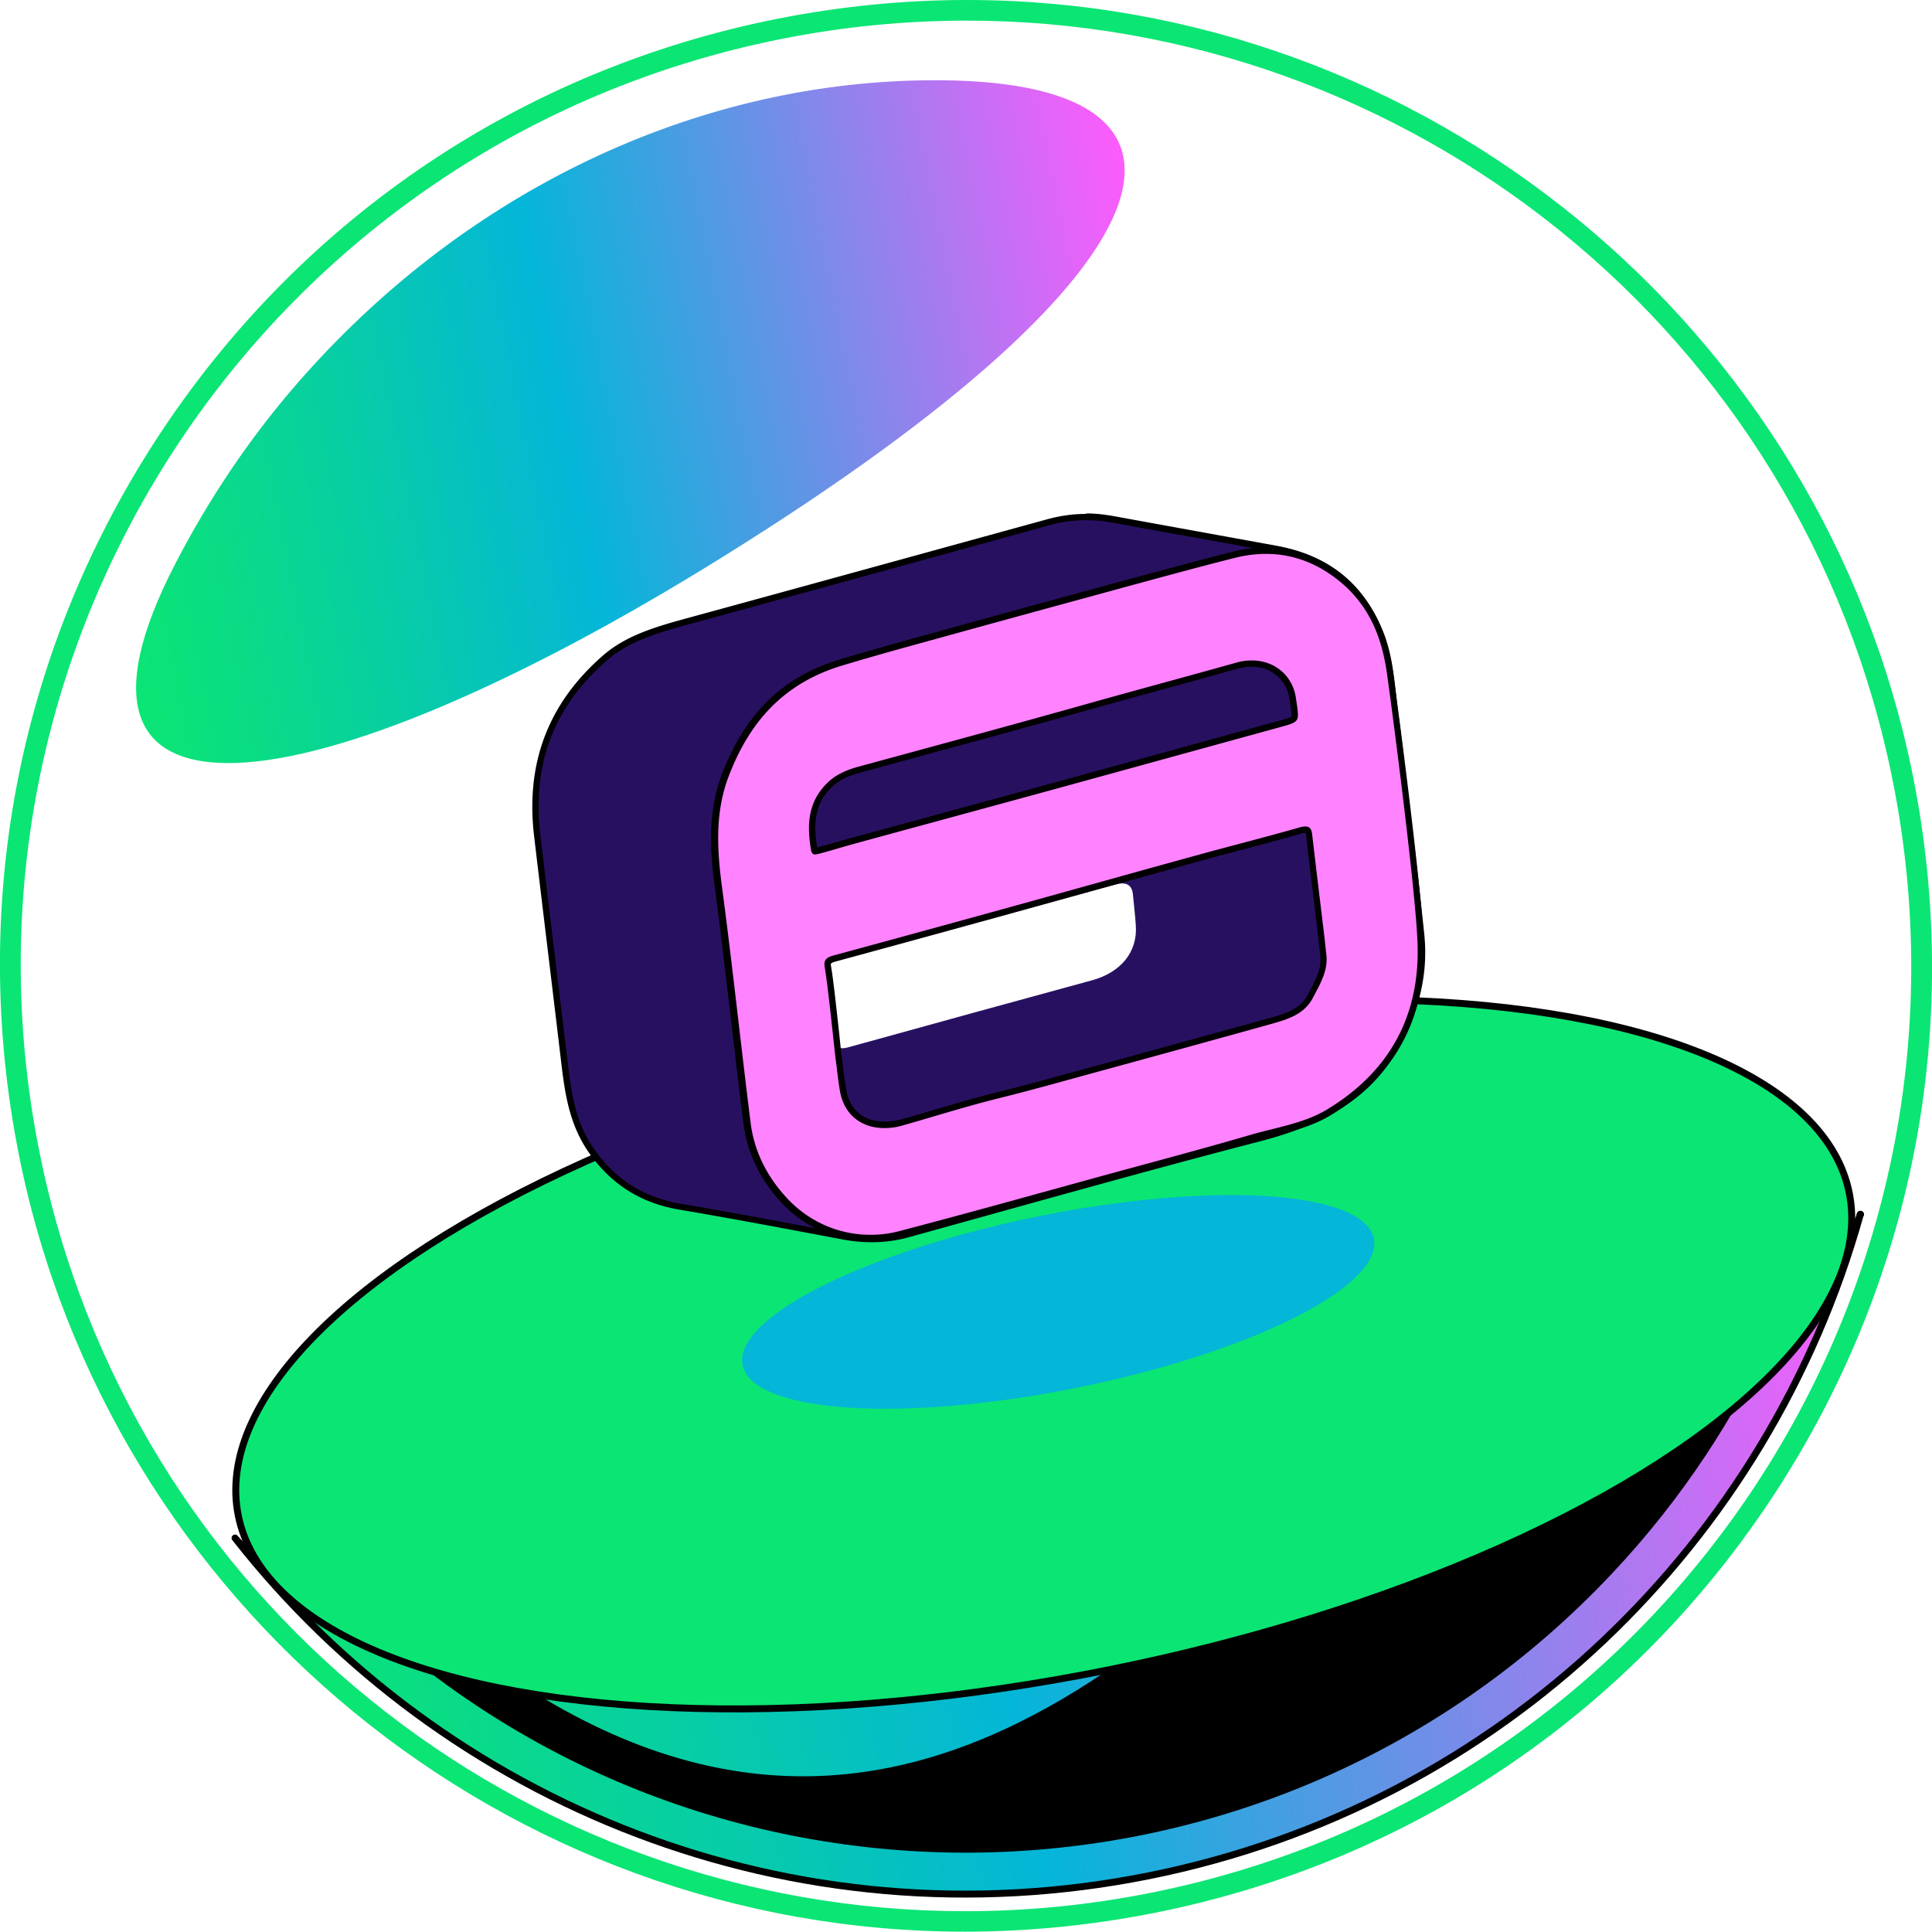<svg xmlns="http://www.w3.org/2000/svg" xmlns:xlink="http://www.w3.org/1999/xlink" id="Layer_2" data-name="Layer 2" viewBox="0 0 119.85 119.83"><defs><linearGradient id="New_Gradient_Swatch_copy_4" x1="605.62" x2="672.26" y1="-1176.04" y2="-1176.04" data-name="New Gradient Swatch copy 4" gradientTransform="rotate(-11.32 6399.827 2451.856)" gradientUnits="userSpaceOnUse"><stop offset="0" stop-color="#0be574"/><stop offset=".08" stop-color="#0ade81"/><stop offset=".24" stop-color="#07cea4"/><stop offset=".44" stop-color="#04b6d8"/><stop offset="1" stop-color="#fd5bfc"/></linearGradient><linearGradient xlink:href="#New_Gradient_Swatch_copy_4" id="New_Gradient_Swatch_copy_4-2" x1="601.41" x2="704.21" y1="-1096.22" y2="-1096.22" data-name="New Gradient Swatch copy 4"/><style>.cls-6,.cls-7{stroke-width:0}.cls-7{fill:#281061}</style></defs><g id="text"><path d="M59.99 1.28c27.37 0 51.84 19.26 57.42 47.13 6.36 31.75-14.23 62.64-45.98 69-3.89.78-7.76 1.15-11.57 1.15-27.37 0-51.84-19.26-57.42-47.13-6.36-31.75 14.22-62.64 45.97-69 3.89-.78 7.76-1.15 11.57-1.15m0-1.28c-3.95 0-7.92.4-11.83 1.18C32.46 4.32 18.93 13.39 10.06 26.7 1.2 40.02-1.96 55.99 1.18 71.68c5.59 27.9 30.26 48.15 58.68 48.15 3.94 0 7.92-.4 11.83-1.18 15.69-3.14 29.22-12.21 38.09-25.52s12.03-29.29 8.89-44.98C113.08 20.25 88.4 0 59.99 0Z" style="fill:#0be574;stroke-width:0"/><path d="M18.46 23.76C28.53 12.2 42.35 5.43 56.55 5c20.29-.62 17.85 11.16-11.72 29.55-25.84 16.07-42.97 17.85-33.96.43 2.04-3.94 4.54-7.72 7.59-11.22Z" style="stroke-width:0;fill:url(#New_Gradient_Swatch_copy_4)"/><path d="M66.99 95.2c-26.03 5.21-48.35 5.19-52.41.21h0c12.98 16.56 34.6 25.37 56.65 20.96 21.99-4.4 38.53-20.8 44.17-41.02-2.07 6.14-22.56 14.68-48.41 19.85Z" style="stroke:#000;stroke-linecap:round;stroke-linejoin:round;stroke-width:.43px;fill:url(#New_Gradient_Swatch_copy_4-2)"/><path d="m106.72 82.58-.11.17c-1.28 1.88-16.65.97-18.38 2.81-15.6 16.62-35.61 38.27-63.18 13.25 0 0-3.36-.41-4.75-.72.63.66 1.29 1.3 1.96 1.93 22.15 20.8 56.98 19.7 77.78-2.45 4.31-4.59 7.67-9.72 10.11-15.16l1.09-2.44-2.3 1.36c-.64.38-1.32.76-2.05 1.14l-.18.1Z" class="cls-6"/><ellipse cx="64.75" cy="84" rx="50.96" ry="19.99" style="fill:#0be574;stroke:#000;stroke-linecap:round;stroke-linejoin:round;stroke-width:.43px" transform="rotate(-11.32 64.78 84.01)"/><ellipse cx="65.65" cy="80.76" rx="19.97" ry="5.45" style="fill:#04b6d8;stroke-width:0" transform="rotate(-11.32 65.66 80.786)"/><path d="m115.4 75.34.01-.01h-.01v.01z" style="fill:#ebe9e9;stroke:#000;stroke-linecap:round;stroke-linejoin:round;stroke-width:.43px"/><path d="m115.4 75.34.01-.01h-.01v.01z" style="fill:#a66cff;stroke:#000;stroke-linecap:round;stroke-linejoin:round;stroke-width:.43px"/><path d="M54.08 76.87c-.58 0-1.19-.06-1.81-.18-3.58-.68-6.82-1.29-10.09-1.84-2.31-.39-4.09-1.5-5.44-3.39-1.18-1.65-1.48-3.44-1.72-5.44l-.59-4.89c-.37-3.1-.75-6.2-1.11-9.31-.53-4.49.85-8.1 4.21-11.02 1.35-1.17 3.05-1.7 5.14-2.27 7.47-2.04 14.93-4.09 22.39-6.15a8.714 8.714 0 0 1 3.96-.17c1.63.3 8.4 1.52 10.16 1.85 3.19.59 5.31 2.32 6.48 5.3.48 1.22.62 2.48.78 3.94.07.6.13 1.23.23 1.89.13 1.12.27 2.29.42 3.49.37 3 .74 6.11 1.07 9.26.27 2.55-.37 5.09-1.9 7.53-1.57 2.5-4.08 4.09-8.13 5.14-5.4 1.4-10.86 2.92-16.14 4.38l-5.63 1.56c-.75.21-1.52.31-2.29.31Zm24.4-42.7c-.63 0-1.29.08-1.95.25-2.11.53-4.21 1.1-6.31 1.67l-.79.21c-3.65.99-7.3 1.99-10.95 3l-.85.23c-1.83.5-3.71 1.02-5.55 1.58-3.43 1.05-5.69 3.25-7.11 6.93-.9 2.32-.75 4.71-.45 6.94.38 2.87.72 5.74 1.05 8.62.24 2.02.47 4.03.72 6.05.22 1.75.98 3.34 2.25 4.74 1.4 1.53 3.36 2.4 5.38 2.4.62 0 1.24-.08 1.85-.24 3.06-.79 6.14-1.65 9.13-2.47l3.44-.95 2.39-.65c2.27-.62 4.54-1.23 6.79-1.89.44-.13.88-.24 1.33-.35 1.19-.3 2.43-.6 3.48-1.24 3.92-2.36 5.85-5.85 5.73-10.36-.07-2.94-1.49-13.96-1.9-16.9-.26-1.8-.9-4.4-3.52-6.24-1.28-.9-2.69-1.36-4.18-1.36Z" class="cls-7"/><path d="M67.39 32.27c.53 0 1.07.05 1.61.15 1.64.3 3.28.6 4.92.89l3.83.69c-.41.04-.83.11-1.25.22-2.13.54-4.27 1.12-6.35 1.68l-.76.21c-3.65.99-7.3 1.99-10.95 3l-.83.23c-1.83.5-3.72 1.03-5.57 1.59-3.49 1.07-5.79 3.31-7.24 7.05-.91 2.36-.76 4.78-.46 7.04.38 2.87.72 5.79 1.05 8.61.24 2.02.47 4.04.73 6.06.22 1.79 1 3.42 2.3 4.85.62.68 1.36 1.24 2.16 1.65-2.9-.55-5.61-1.05-8.36-1.52-2.25-.38-3.99-1.47-5.31-3.31-1.16-1.61-1.45-3.38-1.68-5.35l-.6-4.95-1.11-9.25c-.52-4.42.83-7.97 4.14-10.85 1.32-1.15 3-1.67 5.06-2.23 7.47-2.04 14.93-4.09 22.39-6.15a8.34 8.34 0 0 1 2.27-.31m0-.39c-.8 0-1.59.11-2.37.32-7.46 2.05-14.92 4.11-22.39 6.15-1.9.52-3.78 1.06-5.21 2.31-3.53 3.07-4.79 6.85-4.28 11.19.56 4.73 1.14 9.46 1.7 14.19.23 1.91.52 3.81 1.75 5.53 1.31 1.83 3.08 3.05 5.57 3.47 3.37.57 6.73 1.21 10.08 1.84.62.12 1.24.18 1.84.18.79 0 1.57-.1 2.34-.32 7.25-2 14.47-4.05 21.76-5.94 3.54-.92 6.46-2.38 8.25-5.23 1.48-2.37 2.22-4.92 1.93-7.65-.46-4.42-1.03-8.84-1.49-12.76-.34-2.3-.34-4.12-1.02-5.88-1.1-2.81-3.14-4.78-6.63-5.42-3.39-.62-6.77-1.23-10.16-1.85-.57-.1-1.13-.16-1.68-.16ZM53.94 76.6c-1.99 0-3.87-.85-5.23-2.34-1.26-1.38-1.99-2.93-2.2-4.63-.61-4.89-1.13-9.78-1.78-14.67-.31-2.33-.42-4.63.44-6.85 1.21-3.13 3.21-5.66 6.98-6.81 2.11-.64 4.25-1.23 6.39-1.81 3.64-1.01 7.29-2 10.94-3 2.36-.64 4.72-1.29 7.1-1.89.64-.16 1.28-.24 1.9-.24 1.44 0 2.81.44 4.06 1.32 2.26 1.59 3.11 3.75 3.44 6.11.37 2.6 1.83 13.85 1.9 16.87.11 4.19-1.59 7.74-5.64 10.18-1.42.85-3.15 1.1-4.76 1.57-3.04.89-6.12 1.7-9.18 2.54-4.19 1.15-8.36 2.32-12.57 3.42-.6.16-1.2.23-1.8.23Z" class="cls-6"/><path d="M51.13 59.99c-.07-.41.08-.59.52-.71 3.94-1.07 7.88-2.15 11.82-3.24 3.64-1.01 7.27-2.03 10.91-3.03 2.06-.57 4.14-1.09 6.2-1.68.57-.16.74 0 .79.44.24 2.06.49 4.13.74 6.19.05.42.1.84.14 1.27.11.98-.37 1.78-.82 2.64-.59 1.15-1.75 1.41-2.92 1.74-3.52.97-7.04 1.94-10.57 2.91-2.04.56-4.07 1.13-6.13 1.64-1.97.49-3.88 1.11-5.82 1.65-2.01.56-3.61-.31-3.92-2.16-.11-.64-.17-1.29-.26-1.93-.09-.62-.47-4.44-.68-5.73Zm.77 4.46c0 .72.36.62.9.47 4.98-1.38 9.96-2.75 14.95-4.11 1.78-.49 2.82-1.75 2.71-3.39-.04-.64-.12-1.29-.18-1.93q-.08-.9-1.1-.62c-.32.09-.64.17-.95.25-5.39 1.48-10.79 2.97-16.19 4.43-.55.15-.73.37-.65.84.11.71.52 3.42.52 4.06ZM80.4 43.7c.15 1.09.14 1.08-1.08 1.42-4.74 1.3-9.48 2.61-14.22 3.91-4.13 1.13-8.26 2.25-12.4 3.38-.63.17-1.26.36-1.89.54-.25.07-.48.13-.55-.24-.26-1.53-.21-2.98 1.04-4.18.53-.51 1.2-.79 1.94-.99 4.48-1.22 8.96-2.43 13.42-3.68 3.32-.93 6.65-1.83 9.97-2.76 1.97-.55 3.49.62 3.71 2.19l.06.4Z" class="cls-7"/><path d="M54 76.79c-2.02 0-3.98-.87-5.38-2.4-1.28-1.4-2.04-2.99-2.25-4.74-.25-2.01-.49-4.03-.72-6.04-.34-2.88-.67-5.75-1.05-8.63-.29-2.23-.44-4.62.45-6.94 1.42-3.68 3.68-5.89 7.11-6.93 1.83-.56 3.71-1.08 5.53-1.58l.86-.24c3.65-1.01 7.29-2 10.95-3l.8-.22c2.1-.57 4.19-1.14 6.3-1.67.66-.17 1.31-.25 1.95-.25 1.49 0 2.89.46 4.17 1.36 2 1.4 3.12 3.39 3.52 6.24.42 2.94 1.83 13.96 1.9 16.9.11 4.51-1.81 7.99-5.73 10.36-1.06.64-2.29.94-3.48 1.24-.45.11-.89.22-1.33.35-2.25.66-4.52 1.27-6.79 1.88l-2.4.65-3.44.95c-2.99.82-6.08 1.68-9.14 2.47-.61.16-1.23.24-1.85.24Zm27-25.34c-.08 0-.18.02-.31.06-1.21.35-2.43.67-3.66 1-.85.23-1.7.45-2.54.68-1.94.53-3.87 1.07-5.81 1.61-1.7.47-3.41.95-5.11 1.42-3.94 1.09-7.88 2.17-11.82 3.24-.38.1-.42.21-.38.49.14.86.36 2.83.52 4.27.08.7.14 1.26.17 1.46l.09.72c.05.4.1.81.17 1.21.22 1.35 1.18 2.16 2.56 2.16.35 0 .73-.05 1.11-.16.7-.2 1.4-.4 2.09-.61 1.22-.36 2.47-.73 3.73-1.05 1.67-.42 3.32-.87 4.98-1.33l1.15-.31c3.52-.96 7.05-1.93 10.57-2.91l.17-.05c1.08-.3 2.1-.58 2.63-1.59l.12-.22c.4-.75.77-1.47.68-2.3l-.14-1.26-.74-6.19c-.04-.33-.12-.33-.23-.33Zm-3.34-10.3c-.3 0-.61.04-.92.13-1.54.43-3.09.86-4.64 1.28-1.78.49-3.56.98-5.33 1.47-3.34.94-6.7 1.85-10.05 2.76l-3.37.92c-.85.23-1.42.52-1.85.94-1.26 1.22-1.21 2.71-.98 4.01.02.13.05.13.08.13.06 0 .15-.02.22-.05.3-.08.6-.17.9-.26.33-.1.66-.19.99-.28 0 0 9.92-2.7 12.4-3.38 2.56-.7 14.22-3.91 14.22-3.91q1.06-.29.94-1.2l-.06-.4c-.17-1.27-1.22-2.16-2.54-2.16Z" style="fill:#ff83ff;stroke-width:0"/><path d="M78.54 34.36c1.44 0 2.81.44 4.06 1.32 2.26 1.59 3.11 3.75 3.44 6.11.37 2.6 1.83 13.85 1.9 16.87.11 4.19-1.59 7.74-5.64 10.18-1.42.85-3.15 1.1-4.76 1.57-3.04.89-6.12 1.7-9.18 2.54-4.19 1.15-8.36 2.32-12.57 3.42-.6.16-1.2.23-1.8.23-1.99 0-3.87-.84-5.23-2.34-1.26-1.38-1.99-2.93-2.2-4.63-.61-4.89-1.13-9.78-1.78-14.67-.31-2.33-.42-4.63.44-6.85 1.21-3.13 3.21-5.66 6.98-6.81 2.11-.64 4.25-1.22 6.39-1.81 3.64-1.01 7.29-2 10.94-3 2.36-.64 4.72-1.29 7.1-1.89.64-.16 1.28-.24 1.9-.24M50.59 53c.08 0 .18-.03.27-.05.63-.17 1.26-.36 1.89-.54 4.13-1.13 8.27-2.25 12.4-3.38 4.74-1.3 9.48-2.61 14.22-3.91 1.22-.34 1.23-.33 1.08-1.42l-.06-.4c-.18-1.31-1.25-2.33-2.74-2.33-.31 0-.63.04-.97.14-3.32.93-6.65 1.82-9.97 2.76-4.46 1.25-8.94 2.46-13.42 3.68-.74.2-1.41.48-1.94.99-1.25 1.2-1.3 2.65-1.04 4.18.04.23.14.29.27.29m4.28 16.97c.37 0 .76-.05 1.16-.17 1.94-.55 3.86-1.16 5.82-1.65 2.06-.51 4.09-1.08 6.13-1.64 3.52-.96 7.05-1.93 10.57-2.91 1.17-.33 2.33-.59 2.92-1.74.45-.86.93-1.66.82-2.64-.05-.42-.09-.84-.14-1.27-.25-2.06-.5-4.13-.74-6.19-.04-.33-.14-.5-.42-.5-.1 0-.22.02-.37.06-2.05.59-4.13 1.11-6.2 1.68-3.64 1-7.27 2.02-10.91 3.03-3.94 1.09-7.88 2.17-11.82 3.24-.44.12-.59.3-.52.71.22 1.28.6 5.11.68 5.73.09.64.15 1.29.26 1.93.24 1.47 1.31 2.33 2.76 2.33m23.66-36c-.65 0-1.32.09-1.99.25-2.1.53-4.21 1.1-6.26 1.66l-.85.23c-3.65.99-7.3 1.99-10.95 3l-.89.25c-1.81.5-3.69 1.02-5.51 1.57-3.49 1.07-5.79 3.31-7.24 7.05-.91 2.37-.76 4.78-.46 7.04.38 2.87.72 5.79 1.05 8.61.24 2.02.47 4.04.73 6.06.22 1.79 1 3.42 2.3 4.85a7.502 7.502 0 0 0 5.52 2.46c.63 0 1.27-.08 1.9-.24 3.05-.79 6.13-1.64 9.11-2.46 1.15-.32 2.31-.64 3.47-.95.8-.22 1.6-.44 2.4-.65 2.23-.6 4.54-1.23 6.79-1.89.43-.13.88-.24 1.32-.35 1.21-.3 2.46-.61 3.54-1.26 3.98-2.4 5.94-5.95 5.83-10.53-.07-2.95-1.49-13.98-1.91-16.92-.26-1.83-.92-4.49-3.6-6.38-1.31-.92-2.76-1.39-4.29-1.39ZM50.69 52.59c-.29-1.78-.02-2.87.93-3.78.41-.4.96-.67 1.77-.89l3.34-.91c3.31-.9 6.73-1.83 10.08-2.77 1.78-.5 3.56-.99 5.35-1.48 1.54-.42 3.08-.85 4.62-1.28.29-.08.58-.12.86-.12 1.22 0 2.19.82 2.35 1.99l.04.27.02.13c.04.29.09.63.05.7-.06.07-.44.18-.82.28-2.19.6-4.34 1.19-6.5 1.79-2.58.71-5.16 1.42-7.75 2.13-2.48.68-4.96 1.35-7.44 2.03l-4.96 1.35c-.33.09-.66.19-.99.28-.3.09-.6.17-.9.25-.02 0-.04.01-.06.02Zm4.17 16.99c-1.28 0-2.16-.75-2.37-2-.07-.4-.12-.8-.17-1.2l-.09-.72c-.03-.2-.09-.76-.16-1.45-.16-1.44-.37-3.42-.52-4.29-.02-.13 0-.16 0-.16s.03-.05.24-.1c3.94-1.07 7.88-2.15 11.82-3.24l5.09-1.41c1.94-.54 3.88-1.08 5.83-1.62.84-.23 1.68-.46 2.53-.68 1.21-.32 2.45-.65 3.67-1 .14-.04.22-.05.26-.05s.02.07.03.16c.16 1.36.32 2.72.49 4.08l.25 2.12c.05.4.09.81.14 1.21v.05c.09.78-.25 1.43-.65 2.19l-.12.23c-.49.94-1.42 1.19-2.5 1.49l-.18.05c-3.52.97-7.04 1.94-10.57 2.91l-1.11.3c-1.64.45-3.33.92-5.01 1.33-1.27.32-2.53.69-3.75 1.05-.69.2-1.38.41-2.08.6-.37.1-.72.15-1.06.15Z" class="cls-6"/></g></svg>